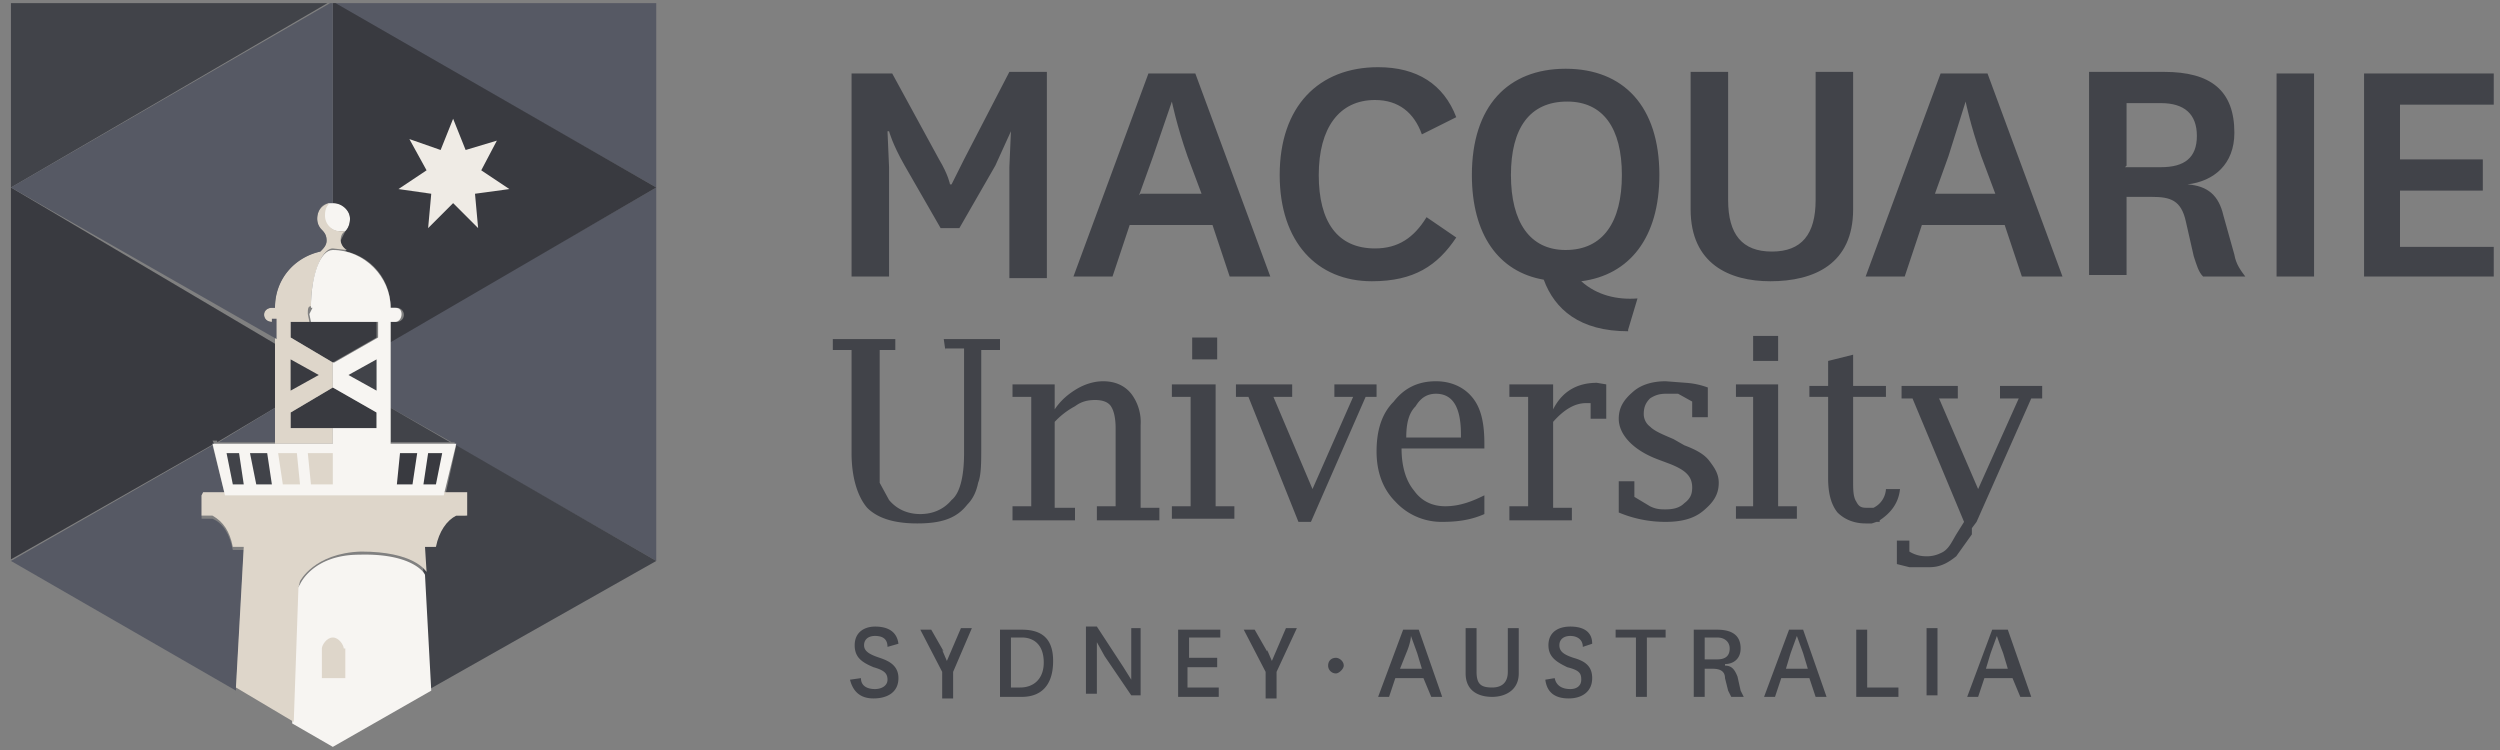 <svg xmlns="http://www.w3.org/2000/svg" width="160" height="48" fill="none"><rect width="100%" height="100%" fill="#808080" stroke="none"/><g clip-path="url(#a)"><path fill="#414349" d="m60.2 14.6-2.3-4c-.8-1.4-1-2.2-1-2.2h-.1l.1 2.3v7h-2.4v-13h2.6l3 5.5c.6 1 .7 1.6.7 1.6h.1l.8-1.6 2.9-5.6H67v13.2h-2.4v-7.1l.1-2.3-1 2.2-2.3 4h-1.3Zm17.4-.2h-5.3l-1.1 3.3h-2.5l4.8-13h3l4.8 13h-2.6l-1.1-3.3Zm-4.6-2h3.9L76 10c-.7-2-1-3.5-1-3.5L73.8 10l-.9 2.5Zm20.2 2.8C92 17 90.5 18 87.8 18c-3.5 0-5.9-2.5-5.9-6.8 0-4.4 2.5-6.9 6.3-6.9 2.5 0 4.2 1.1 5 3.2L91 8.6c-.5-1.4-1.5-2.2-3-2.2-2.3 0-3.6 1.8-3.6 4.8s1.2 4.7 3.6 4.7c1.5 0 2.5-.7 3.3-2l1.9 1.3Zm11 6c-3.1 0-4.7-1.4-5.4-3.3-2.9-.5-4.6-2.9-4.6-6.7 0-4.4 2.3-6.8 6-6.8s6 2.4 6 6.8c0 4-1.9 6.4-5 6.8 1 .9 2.3 1.2 3.6 1.1l-.6 2Zm-7.5-10c0 3 1.2 4.8 3.5 4.8 2.4 0 3.6-1.8 3.6-4.8s-1.2-4.7-3.5-4.7c-2.4 0-3.6 1.7-3.6 4.7Zm21.9-6.6v8.8c0 3.5-2.5 4.6-5.3 4.6-2.6 0-5.1-1.1-5.1-4.6V4.6h2.4v8.2c0 2.2.9 3.3 2.8 3.3s2.8-1.1 2.8-3.3V4.6h2.4Zm9.8 9.8H123l-1.1 3.3h-2.5l4.8-13h3l4.8 13h-2.6l-1.1-3.3Zm-4.6-2h3.9l-.9-2.4c-.7-2-1-3.5-1-3.5l-1.1 3.5-.9 2.5Zm17.2 5.3c-.3-.3-.4-.7-.6-1.3l-.5-2.2c-.3-1.4-1-1.6-2.2-1.6h-1.6v5h-2.4v-13h4.8c3 0 4.5 1.2 4.5 3.9 0 2-1.3 3.1-3 3.3 1.3.1 2 .7 2.3 2l.7 2.5c.1.6.4 1 .7 1.4H141Zm-5-7h2.3c1.5 0 2.3-.6 2.3-2s-.8-2.1-2.3-2.1h-2.2v4Zm12.1-6v13h-2.4v-13h2.4Zm11.5 13h-8.3v-13h8.3v2h-6v3.5h5.3v2h-5.3v3.6h6v2Z"/><path fill="#565964" d="m25 26.1 3.9 2.2h.2v.2L42 35.9V12l-17 9.8V26Z"/><path fill="#393A40" d="m13.9 28.3 3.7-2.2V22L.7 12v23.8l13-7.4-.1-.2h.3Z"/><path fill="#565964" d="M21.3.2 42 12V0H21.3Z"/><path fill="#414349" d="M.7.2V12L21.3 0H.7Zm29.1 31.5V33h-.7c-.7.4-1.1 1-1.3 2H27l.1 1.7.4 7.4L42 35.9l-12.8-7.4-.7 3.2h1.4Zm-1-3.4L25 26.1v2.2H29Z"/><path fill="#565964" d="m14.4 31.7-.8-3.2L.7 35.9l14.4 8.3.5-9h-.7c-.2-1-.6-1.7-1.3-2h-.7v-1.5h1.5Zm3.2-5.6L14 28.3h3.7v-2.2Z"/><path fill="#F7F5F2" d="M21.8 14.8h.3c.2-.2.3-.5.3-.8 0-.6-.5-1-1-1H21a1 1 0 0 0-.3.8c0 .5.5 1 1 1ZM23 35.5c-3 0-3.8 1.9-3.8 1.9l-.2.3-.3 8.6 2.6 1.5 6.3-3.6-.4-7.4c0-.1-.8-1.4-4.2-1.3Z"/><path fill="#DED6CA" d="M12.9 31.7V33h.7c.7.4 1.1 1 1.3 2h.7l-.5 9 3.7 2.2.3-8.6.1-.4s.9-1.8 3.9-1.9c3.4 0 4.1 1.2 4.2 1.3l-.1-1.6h.7c.2-1 .7-1.7 1.3-2h.7v-1.5H13Z"/><path fill="#DED6CA" d="M22 41.5c0-.2-.3-.7-.7-.7-.4 0-.7.5-.7.7v1.9h1.5v-1.9Z"/><path fill="#393A40" d="M18.6 20.6v1l2.7 1.6 2.8-1.6v-1h-5.5Zm2.7 4.2-2.7 1.6v1h5.5v-1l-2.8-1.6ZM25 19.7h.4a.4.4 0 0 1 0 .9H25v1.3L42 12 21.3.1V13c.6 0 1.1.5 1.1 1 0 .3-.1.6-.3.8l-.3.6c0 .3.2.5.4.7 1.6.4 2.8 1.8 2.8 3.6Z"/><path fill="#DED6CA" d="M21.3 27.4h-2.7v-1l2.7-1.6v-1.6l-2.7-1.6v-1h1.2l-.1-.5c0-.3 0-.5.2-.5 0-2 .7-3.7 1.4-3.7l.9.1a.8.8 0 0 1-.4-.6c0-.3.1-.5.3-.6h-.3a1 1 0 0 1-1-1c0-.4.1-.6.3-.8-.5.1-.8.5-.8 1 0 .3.1.6.3.8.2.1.3.3.3.6s-.2.5-.4.7a3.6 3.6 0 0 0-2.9 3.6h-.2c-.3 0-.5.2-.5.5 0 .2.2.4.5.4h.2v7.8h3.7v-1Z"/><path fill="#F7F5F2" d="M21.3 23.2v1.6l2.8 1.6v1h-2.8v1h-7.7l.8 3.3h14l.8-3.3H25v-7.8h.3c.2 0 .4-.2.4-.5 0-.2-.1-.4-.4-.4H25c0-2-1.7-3.7-3.7-3.7-.8 0-1.4 1.6-1.4 3.7H20l-.2.4.1.5h4.3v1l-2.8 1.6Z"/><path fill="#393A40" d="m18.6 23 1.8 1-1.8 1v-2Z"/><path fill="#414349" d="m24.1 23-1.8 1 1.8 1v-2Z"/><path fill="#EFEBE5" d="m29 13-1.6 1.6.2-2.2-2.1-.3 1.8-1.2-1.1-2 2 .7.8-2 .8 2 2-.6-1 1.9 1.8 1.2-2.2.3.2 2.2L29 13Z"/><path fill="#565964" d="M17.4 20.6c-.3 0-.5-.2-.5-.5 0-.2.2-.4.5-.4h.2c0-1.8 1.2-3.2 2.9-3.6.2-.2.4-.4.4-.7 0-.3-.1-.5-.3-.7a1 1 0 0 1-.3-.7c0-.5.3-1 .8-1h.2V.1L.7 12l17 9.7v-1.3h-.3Z"/><path fill="#DED6CA" d="M18 31h1.2l-.2-2h-1.2l.3 2Zm1.9 0h1.4v-2h-1.6l.2 2Z"/><path fill="#414349" d="M16.4 31h1l-.3-2H16l.4 2Zm-1.5 0h.7l-.3-2h-.8l.4 2Z"/><path fill="#393A40" d="M25.4 31h1l.3-2h-1.1l-.2 2Zm1.7 0h.8l.4-2h-.9l-.3 2Z"/><path fill="#414349" d="M60.5 22.3h1.2V29c0 1.6-.3 2.6-.8 3-.5.6-1.2.9-2 .9s-1.5-.3-2-.9l-.6-1.1v-8.5h1v-.7h-4v.7h1.2V29c0 1.6.4 2.8 1 3.5.7.7 1.8 1 3.2 1 1.5 0 2.5-.3 3.2-1.2.4-.4.6-.9.7-1.4.2-.5.2-1.3.2-2.3v-6.2H64v-.7h-3.6l.1.7ZM73 27.2a3 3 0 0 0-.6-2c-.4-.5-1-.8-1.8-.8-.6 0-1.2.2-1.7.5s-1 .7-1.4 1.3v-1.6h-2.7v.8H66v7h-1.2v.9h4v-.8h-1.3V27a5 5 0 0 1 1.3-1c.4-.3.8-.4 1.3-.4.4 0 .8.1 1 .4.2.3.3.8.3 1.4v5h-1.2v.9h4v-.8H73v-5.3Zm4.9-2.6H75v.8h1.2v7H75v.8h4v-.8h-1.2v-7.8Zm-1.6-3h1.6V23h-1.6v-1.6Zm9 3.8h1.3L84 31.3l-2.5-5.9h1.2v-.8h-3.6v.8h.8l3.2 8h.8l3.5-8h.7v-.8h-2.7v.8Zm6.6-1c-1.1 0-2 .4-2.7 1.3-.8.8-1.1 1.9-1.1 3.2 0 1.3.4 2.4 1.2 3.2a4 4 0 0 0 3 1.3c.9 0 1.8-.1 2.7-.5v-1.2c-.8.4-1.6.7-2.5.7-.8 0-1.5-.3-2-1-.5-.6-.8-1.5-.8-2.7H95v-.3c0-1.3-.2-2.3-.8-3-.5-.6-1.3-1-2.3-1Zm1.5 3.6H90c0-1 .2-1.6.6-2 .3-.5.7-.8 1.3-.8 1.1 0 1.6.9 1.6 2.6v.2Zm6-1.8v-1.6h-2.8v.8h1.2v7h-1.2v.9h4v-.8h-1.2V27c.7-.8 1.4-1.2 2.1-1.2h.3v1h1v-2.2l-.6-.1c-1.2 0-2.2.5-2.8 1.7Zm8.4 2.3-.7-.4c-.7-.3-1.2-.5-1.5-.8a1 1 0 0 1-.4-.8c0-.4.1-.7.4-1 .3-.2.6-.3 1-.3h.8l.9.5v1h1v-1.9a5 5 0 0 0-1.4-.3l-1.3-.1c-.8 0-1.5.2-2 .6-.6.5-1 1-1 1.8 0 1 .9 2 2.5 2.6l.8.3c1 .4 1.4.8 1.4 1.5 0 .4-.1.7-.5 1-.3.3-.7.4-1.2.4-.3 0-.6 0-1-.2l-1-.6v-1h-1v2a7.7 7.7 0 0 0 3 .6c1 0 1.8-.2 2.4-.7.6-.5 1-1 1-1.8 0-.6-.3-1-.6-1.4-.3-.4-.8-.7-1.6-1Zm4.4-7h1.6v1.6h-1.6v-1.6Zm1.6 3.1h-2.7v.8h1.1v7h-1.1v.8h3.9v-.8h-1.2v-7.8Zm7.8 6.7h-.9s0 .8-.8 1.2h-.3c-.4 0-.6 0-.8-.4-.2-.3-.2-.8-.2-1.3v-5.4h2.1v-.7h-2.1v-2l-1.6.4v1.6h-1.2v.7h1.2v5.2c0 1 .2 1.7.6 2.2.4.4 1 .7 1.8.7h.4l.3-.1h.2v-.1c.6-.4 1.2-1 1.3-2Z"/><path fill="#414349" d="M128 24.7v.8h1.2l-2.6 5.8-2.5-5.8h1.2v-.8h-3.6v.8h.7l3.3 7.9-.5.8c-.3.5-.5 1-1 1.2a2 2 0 0 1-1 .2 2 2 0 0 1-1-.3v-.7h-.8v1.5l.8.2h1.3c.7 0 1.2-.3 1.7-.7l1-1.4v-.4l.3-.4 3.5-7.9h.7v-.8H128ZM55.1 43.4c0 .5.4.7.9.7.4 0 .8-.2.8-.6 0-.4-.2-.6-.9-.8-.7-.3-1.2-.6-1.2-1.4 0-.9.7-1.2 1.3-1.2.8 0 1.4.3 1.5 1.1l-.7.2c0-.5-.3-.7-.8-.7-.4 0-.7.2-.7.6 0 .4.4.6 1 .8.6.2 1.2.5 1.2 1.3 0 .9-.7 1.3-1.6 1.3-.8 0-1.3-.4-1.5-1.2l.7-.1Zm5.2-1.8.3.7.3-.7.6-1.4h.7L61 43v1.7h-.7v-1.7l-1.4-2.7h.7l.8 1.4Zm3.7 3v-4.3h1.4c1.2 0 2 .5 2 2 0 1.7-.9 2.3-2 2.3H64Zm1.3-.6c.8 0 1.5-.5 1.5-1.6 0-1.2-.7-1.6-1.4-1.6h-.7V44h.6Zm6.6-1.3.5.8v-3.3h.6v4.3h-.6L70.7 42l-.5-.9v3.3h-.7v-4.3h.7l1.7 2.6Zm6.2 1.9h-2.7v-4.3h2.7v.5h-2v1.3h1.8v.6H76V44h2v.6Zm3-3 .3.7.3-.7.6-1.4h.7L81.7 43v1.7H81v-1.7l-1.4-2.7h.7l.8 1.4Zm4.4.5c.2 0 .5.2.5.5 0 .2-.3.5-.5.5a.5.5 0 0 1-.5-.5c0-.3.2-.5.5-.5Zm5.6 1.3h-1.8l-.4 1.2h-.7l1.6-4.3h1l1.5 4.3h-.7l-.5-1.2Zm-1.6-.6H91l-.3-1-.4-1.1s0 .4-.3 1.1l-.4 1Zm7.7-2.6v2.9c0 1.1-.9 1.5-1.7 1.5-.9 0-1.7-.4-1.7-1.5v-2.9h.7V43c0 .8.3 1 1 1 .6 0 1-.3 1-1v-2.8h.7Zm2.3 3.2c.1.5.5.7 1 .7.4 0 .7-.2.7-.6 0-.4-.1-.6-.9-.8-.6-.3-1.2-.6-1.2-1.4 0-.9.7-1.2 1.4-1.2.8 0 1.4.3 1.4 1.1l-.6.2c0-.5-.4-.7-.8-.7s-.7.2-.7.6c0 .4.3.6.9.8.7.2 1.2.5 1.2 1.3 0 .9-.7 1.3-1.5 1.3-.9 0-1.4-.4-1.5-1.2l.6-.1Zm5.2 1.2v-3.8h-1.3v-.5h3.2v.5h-1.2v3.8h-.7Zm6.1 0-.2-.4-.2-.8c0-.5-.4-.6-.8-.6h-.5v1.8h-.7v-4.3h1.5c1 0 1.5.4 1.5 1.2 0 .7-.5 1-1 1v.1c.4 0 .6.2.8.7l.2.9.2.4h-.8Zm-1.7-2.4h.8c.5 0 .8-.2.8-.7 0-.4-.3-.7-.8-.7h-.8v1.4Zm6.8 1.2H114l-.4 1.2h-.7l1.6-4.3h.9l1.5 4.3h-.7l-.4-1.2Zm-1.6-.6h1.4l-.3-1-.4-1.1-.4 1.1-.3 1Zm5.2-2.6V44h2v.6h-2.7v-4.3h.7Zm4.5 0v4.3h-.7v-4.3h.7Zm4.7 3.2H127l-.4 1.2h-.7l1.6-4.3h1l1.5 4.3h-.7l-.5-1.2Zm-1.6-.6h1.4l-.3-1a25 25 0 0 1-.4-1.1l-.4 1.1-.3 1Z"/></g><defs><clipPath id="a"><path fill="#fff" d="M.7.2h159v47.7H.6z"/></clipPath></defs></svg>
